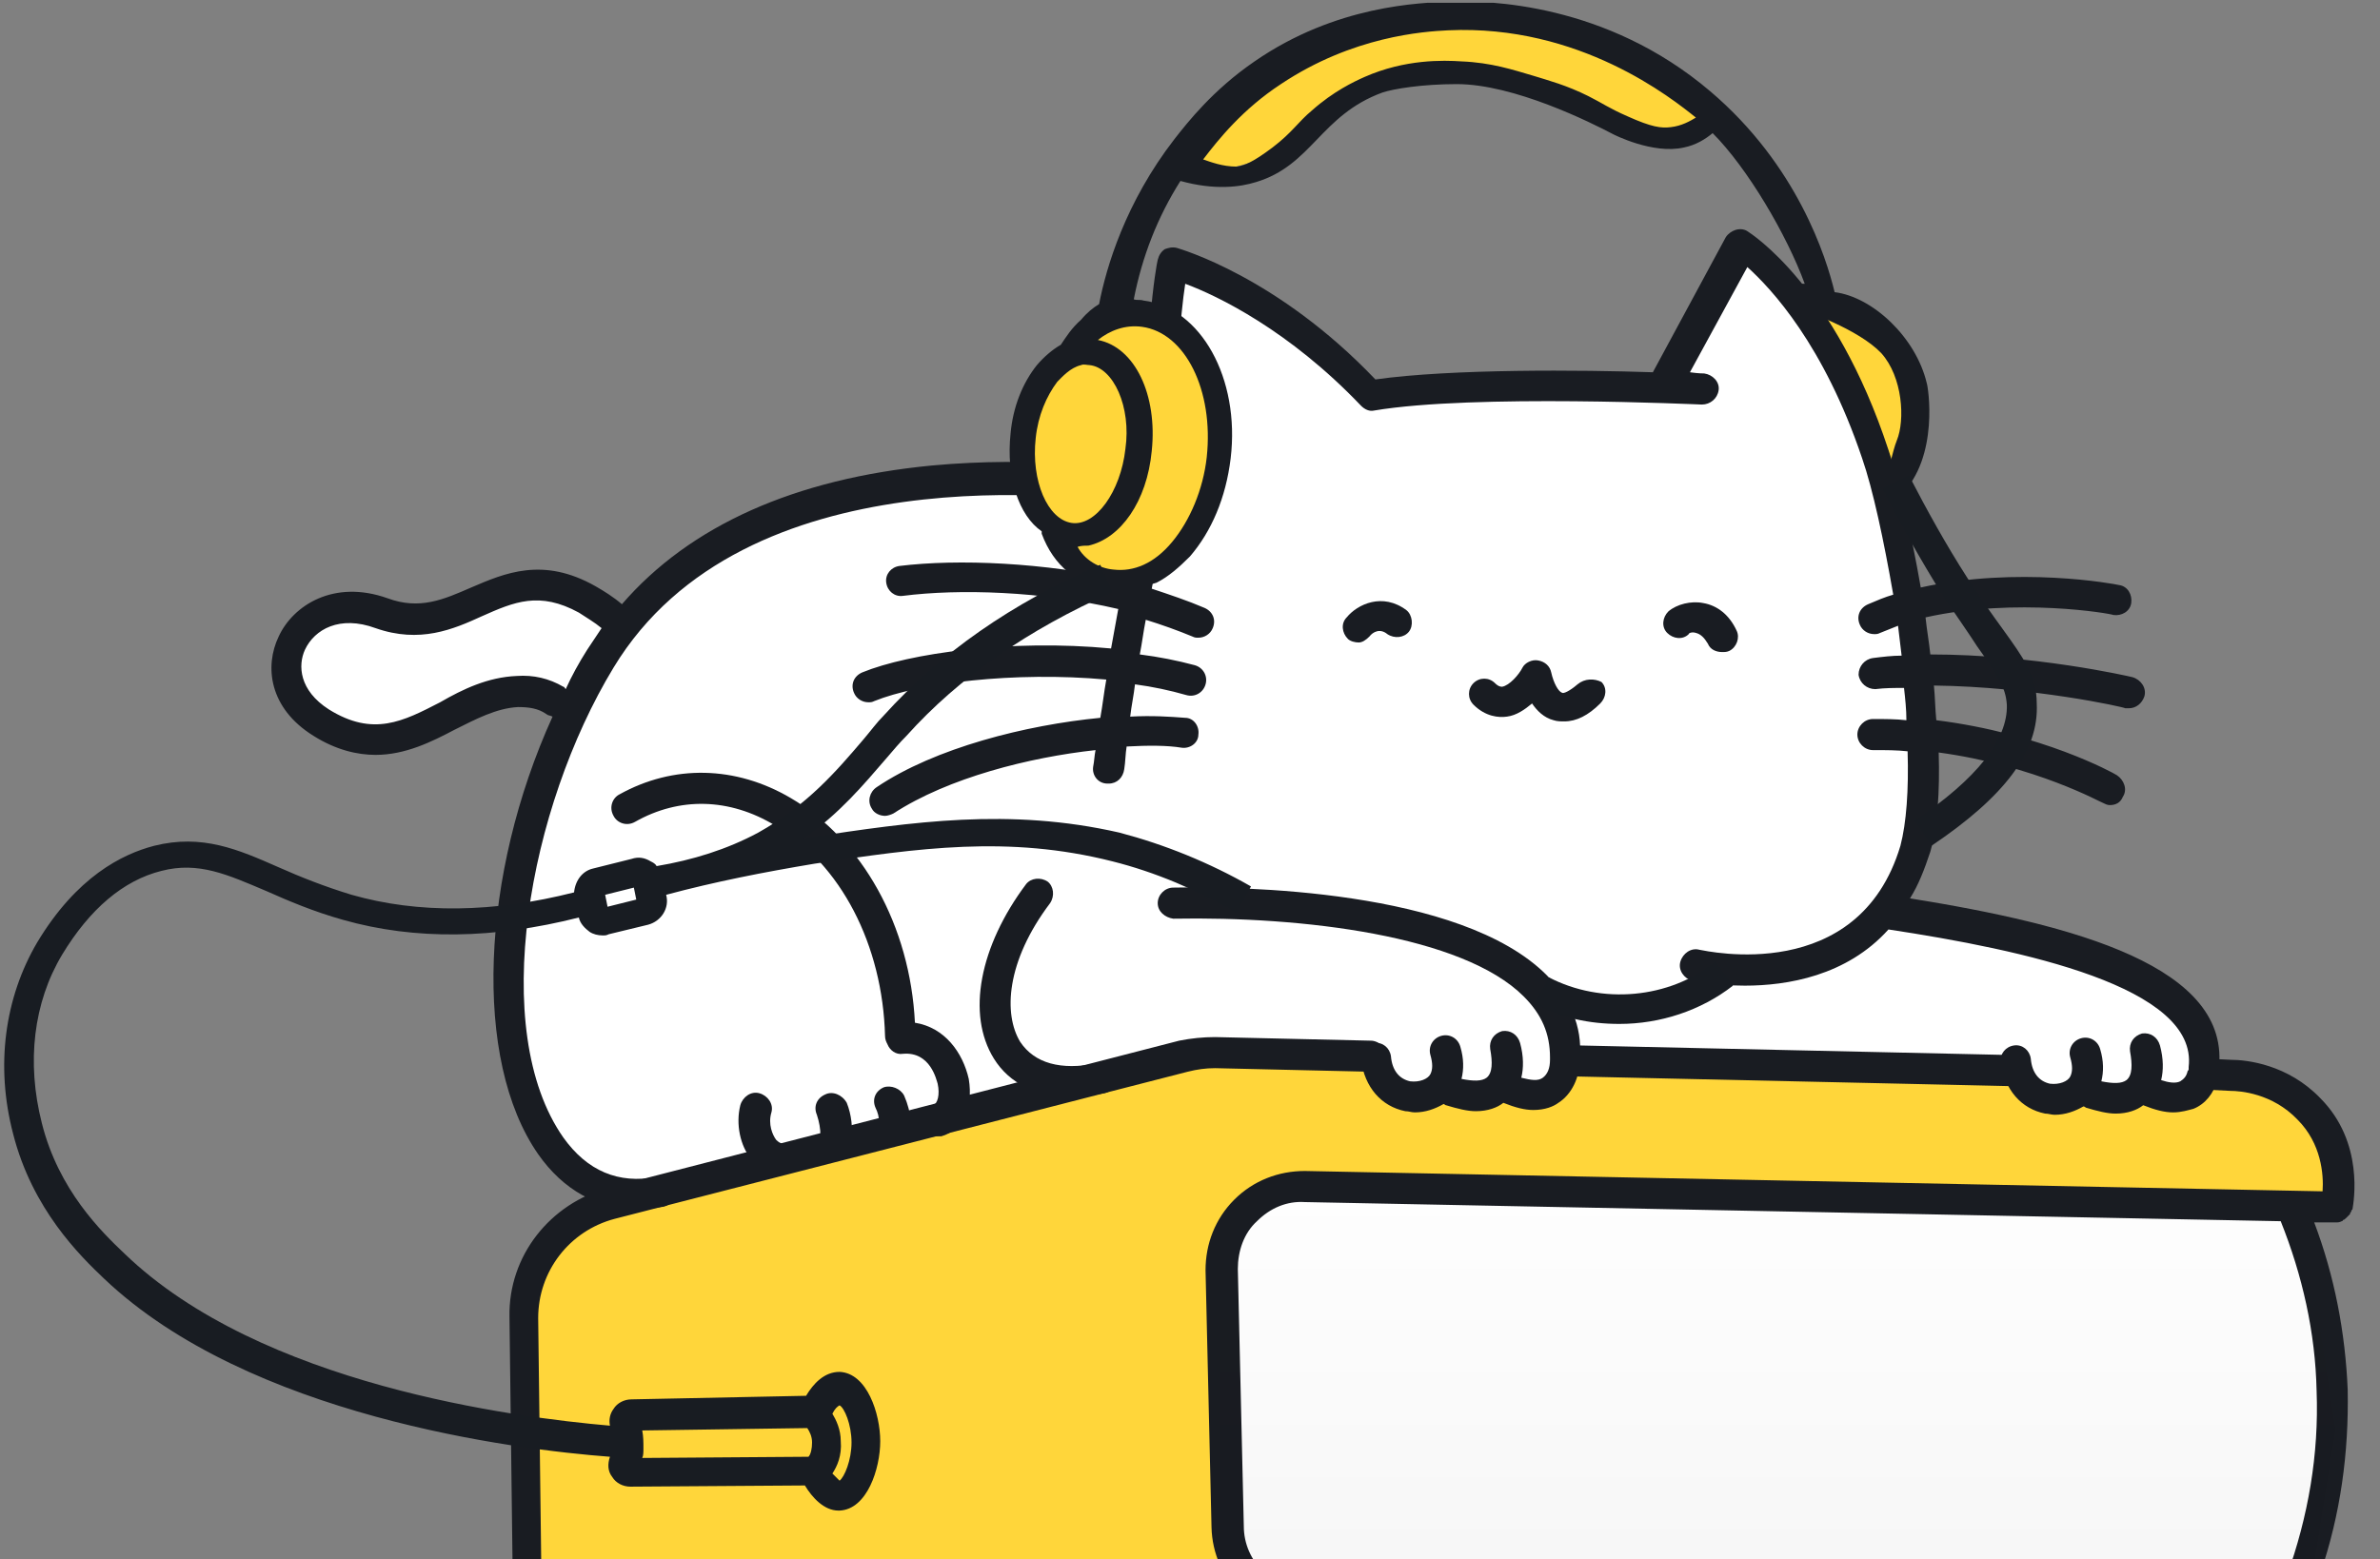 <svg width="322" height="211" viewBox="0 0 322 211" fill="none" xmlns="http://www.w3.org/2000/svg">
<rect x="0" y="0" width="322" height="211" fill="#808080" stroke="none"/>
<g clip-path="url(#clip0_767_85198)">
<path d="M256.304 66.397C260.673 60.571 260.997 52.804 257.113 47.465C252.744 41.316 245.301 41.154 244.492 41.154C248.376 49.568 252.259 57.982 256.304 66.397Z" fill="#FFD63A"/>
<path d="M232.681 15.913C229.769 13.162 218.28 1.673 200.643 1.35C198.863 1.35 181.226 1.188 169.414 12.029C166.501 14.78 158.734 22.87 158.734 22.87C161.323 24.003 169.576 22.709 173.135 20.12C174.592 19.149 175.724 17.854 177.666 16.398C183.329 12.515 189.802 10.896 195.303 10.411C200.643 9.926 205.497 9.278 210.675 11.544C212.779 12.515 215.044 15.427 219.736 17.207C223.134 18.502 224.914 18.825 226.856 18.502C229.607 18.502 231.71 16.883 232.681 15.913Z" fill="#FFD63A"/>
<path d="M157.117 67.044L158.412 60.248C158.412 60.248 156.632 43.743 159.382 36.947C165.369 38.727 173.622 40.669 184.948 54.261C191.421 52.966 208.249 51.995 227.504 51.995C229.284 44.228 235.756 33.711 235.756 33.711C235.756 33.711 251.29 37.756 257.762 75.296C260.028 90.344 262.778 114.615 256.468 122.868C269.736 126.104 297.082 128.855 299.024 145.197C305.82 146.492 318.602 147.948 315.852 162.996C310.836 162.511 310.836 162.511 310.836 162.511C310.836 162.511 320.382 194.064 309.865 215.584C316.661 215.099 319.411 215.584 319.411 215.584C319.411 215.584 322.162 235.649 294.331 232.412C259.542 232.898 172.327 234.678 172.327 234.678H143.363L85.759 232.412C85.759 232.412 69.74 235.163 71.52 207.817C71.52 184.032 71.52 180.472 71.52 180.472C71.52 180.472 69.902 166.556 85.759 161.702C78.478 158.951 66.18 154.906 70.226 121.573C72.976 107.819 77.022 96.493 77.022 96.493C77.022 96.493 71.035 90.02 56.472 99.244C49.999 100.214 31.877 95.522 42.233 84.195C47.734 81.445 55.016 84.681 55.016 84.681C55.016 84.681 61.002 84.681 67.798 80.636C72.814 78.856 80.096 78.856 83.332 85.652C88.995 79.988 105.985 58.468 157.117 67.044Z" fill="white"/>
<path d="M82.685 162.673L162.134 142.933L185.919 142.447C185.919 142.447 188.508 151.185 194.981 146.492C198.702 148.272 202.1 151.023 204.042 142.771C203.233 149.081 208.573 149.243 210.838 142.771C219.576 143.256 272.973 144.551 272.973 144.551C272.973 144.551 279.445 151.994 281.71 146.816C283.976 149.081 286.888 150.538 289.477 145.845C292.228 148.111 295.464 149.89 299.024 145.36C305.82 145.845 315.852 148.596 315.852 163.159C310.351 162.188 178.8 159.437 178.8 159.437C178.8 159.437 165.046 158.952 165.046 171.735C165.046 186.783 166.017 207.333 166.017 207.333C166.017 207.333 165.532 217.365 183.331 216.879C216.663 216.394 319.088 215.1 319.088 215.1C319.088 215.1 319.574 230.633 301.775 231.928C279.769 232.413 170.709 234.193 170.709 234.193L95.306 232.899C95.306 232.899 76.375 233.384 74.757 225.132C69.417 217.365 71.197 185.003 71.197 185.003C71.197 185.003 68.446 170.44 82.685 162.673Z" fill="#FFD63A"/>
<path d="M209.221 131.928C197.571 120.278 167.636 119.954 158.736 120.116C157.604 120.116 156.633 121.087 156.633 122.219C156.633 123.352 157.604 124.161 158.736 124.323C176.212 123.999 197.894 126.588 206.146 134.84C208.574 137.268 209.706 139.857 209.706 143.093V143.255V143.416C209.706 144.549 209.383 145.358 208.735 145.844C208.088 146.329 207.117 146.167 205.823 145.844C206.146 144.549 206.146 142.931 205.661 141.151C205.337 140.018 204.366 139.371 203.234 139.533C202.101 139.857 201.454 140.827 201.616 141.96C201.939 143.74 201.939 145.196 201.13 145.844C200.483 146.329 199.35 146.329 197.732 146.005C198.056 144.711 198.056 143.255 197.571 141.636C197.247 140.504 196.114 139.857 194.982 140.18C193.849 140.504 193.202 141.636 193.525 142.769C193.849 143.902 193.849 144.711 193.525 145.358C193.202 146.005 192.069 146.491 190.775 146.329C189.318 146.005 188.347 144.873 188.186 142.931C188.024 141.798 187.053 140.989 185.92 141.151C184.788 141.313 183.979 142.284 184.14 143.416C184.626 147.138 186.891 149.727 190.127 150.374C190.613 150.374 190.936 150.536 191.422 150.536C192.878 150.536 194.173 150.051 195.305 149.403C195.467 149.403 195.467 149.565 195.629 149.565C197.247 150.051 198.541 150.374 199.674 150.374C201.292 150.374 202.587 149.889 203.396 149.242C205.014 149.889 206.308 150.212 207.441 150.212C209.059 150.212 210.192 149.727 210.839 149.242C212.619 148.109 213.751 145.844 213.751 143.255V143.093C214.075 138.886 212.457 135.164 209.221 131.928Z" fill="#191C22"/>
<path d="M258.411 121.573C259.543 119.793 260.352 117.69 261.161 115.263C262.132 111.865 262.456 107.172 262.294 101.832C275.401 103.612 284.3 108.628 284.462 108.628C284.786 108.79 285.109 108.952 285.433 108.952C286.242 108.952 286.889 108.628 287.213 107.819C287.86 106.849 287.375 105.554 286.404 104.907C285.918 104.583 276.21 99.243 261.971 97.464C261.809 95.846 261.809 94.389 261.647 92.771C274.915 92.933 287.375 95.684 287.536 95.846C287.698 95.846 287.86 95.846 288.022 95.846C288.993 95.846 289.802 95.198 290.125 94.227C290.449 93.095 289.64 91.962 288.507 91.638C287.86 91.477 275.077 88.564 261.161 88.564C261 86.946 260.676 85.166 260.514 83.548C272.812 80.797 285.756 83.063 285.918 83.224C287.051 83.386 288.184 82.739 288.345 81.606C288.507 80.474 287.86 79.341 286.727 79.179C286.08 79.017 272.974 76.59 259.867 79.503C258.573 72.06 256.954 65.102 255.498 60.895C248.217 38.727 236.89 31.607 236.405 31.284C235.919 30.96 235.272 30.96 234.787 31.122C234.301 31.284 233.816 31.607 233.492 32.093L223.622 50.377C214.075 50.054 196.438 49.892 186.082 51.348C172.814 37.432 159.707 33.711 159.222 33.549C158.575 33.387 158.089 33.549 157.604 33.711C157.118 34.035 156.795 34.52 156.633 35.167C156.471 35.653 154.368 47.626 155.824 61.542C155.662 62.351 155.5 63.16 155.338 63.969C151.779 63.322 139.967 61.704 126.051 62.998C107.605 64.778 93.365 71.089 84.142 81.768C83.01 80.797 81.715 79.988 80.583 79.341C73.463 75.296 68.285 77.561 63.754 79.503C60.033 81.121 56.797 82.577 52.428 80.959C45.146 78.37 39.645 81.93 37.703 86.137C35.761 90.182 36.409 95.846 42.396 99.567C45.47 101.509 48.383 102.156 50.81 102.156C54.855 102.156 58.415 100.376 61.489 98.758C64.402 97.302 67.152 95.846 70.065 95.684C71.521 95.684 72.816 95.846 73.948 96.655C74.11 96.816 74.434 96.816 74.757 96.978C65.049 118.337 63.916 143.417 72.816 156.2C76.214 161.055 80.906 163.644 86.246 163.644C87.379 163.644 88.511 163.482 89.644 163.32C90.777 163.158 91.586 162.025 91.262 160.893C91.1 159.76 89.968 158.951 88.835 159.275C83.657 160.246 79.45 158.466 76.214 153.935C66.02 139.372 71.521 109.276 83.01 90.344C100.647 61.218 146.277 67.043 154.206 68.338C153.397 71.898 152.749 75.296 152.102 78.532C141.261 76.105 129.611 75.619 121.682 76.59C120.549 76.752 119.74 77.723 119.902 78.856C120.064 79.988 121.035 80.797 122.168 80.635C129.773 79.665 140.937 79.988 151.293 82.415C150.97 84.195 150.646 85.975 150.322 87.755C136.73 86.461 122.977 88.402 116.666 90.991C115.533 91.477 115.048 92.609 115.533 93.742C115.857 94.551 116.666 95.037 117.475 95.037C117.799 95.037 117.96 95.037 118.284 94.875C124.271 92.448 137.216 90.829 149.675 91.962C149.351 93.742 149.19 95.36 148.866 97.14C138.834 98.111 126.536 101.185 118.608 106.525C117.637 107.172 117.313 108.467 117.96 109.438C118.284 110.085 119.093 110.408 119.74 110.408C120.064 110.408 120.549 110.247 120.873 110.085C128.316 105.23 139.319 102.48 148.219 101.509C148.057 102.318 148.057 102.965 147.895 103.774C147.733 104.907 148.542 106.04 149.837 106.04H149.999C151.131 106.04 151.94 105.23 152.102 104.098C152.264 103.127 152.264 101.994 152.426 101.023C155.338 100.862 157.927 100.862 159.869 101.185C161.002 101.347 162.134 100.538 162.134 99.405C162.296 98.273 161.487 97.14 160.354 97.14C158.251 96.978 155.824 96.816 152.911 96.978C153.073 95.522 153.397 94.066 153.558 92.609C155.986 92.933 158.251 93.418 160.516 94.066C161.649 94.389 162.782 93.742 163.105 92.609C163.429 91.477 162.782 90.344 161.649 90.02C159.222 89.373 156.795 88.888 154.206 88.564C154.529 86.946 154.691 85.49 155.015 83.872C157.118 84.519 159.384 85.328 161.325 86.137C161.649 86.299 161.811 86.299 162.134 86.299C162.943 86.299 163.752 85.813 164.076 85.004C164.561 83.872 164.076 82.739 162.943 82.254C160.678 81.283 158.251 80.474 155.824 79.665C156.795 74.325 158.089 68.662 159.545 62.513C159.545 62.351 159.545 62.027 159.545 61.866C158.898 51.672 159.707 42.61 160.354 38.403C164.723 40.021 174.432 44.714 184.14 54.908C184.626 55.393 185.273 55.717 185.92 55.555C199.35 53.29 229.932 54.746 230.256 54.746C231.389 54.746 232.359 53.937 232.521 52.804C232.683 51.672 231.712 50.701 230.58 50.539C230.418 50.539 229.771 50.539 228.638 50.377L236.405 36.138C239.641 39.051 246.76 46.656 251.938 62.027C253.395 66.234 254.851 73.031 256.145 80.474C255.013 80.797 253.88 81.283 252.747 81.768C251.615 82.254 251.129 83.386 251.615 84.519C251.938 85.328 252.747 85.813 253.556 85.813C253.88 85.813 254.042 85.813 254.366 85.652C255.175 85.328 255.984 85.004 256.793 84.681C256.954 85.975 257.116 87.27 257.278 88.726C255.984 88.726 254.689 88.888 253.395 89.05C252.262 89.211 251.453 90.182 251.453 91.315C251.615 92.448 252.586 93.257 253.718 93.257C255.013 93.095 256.307 93.095 257.602 93.095C257.764 94.551 257.925 96.007 257.925 97.464C256.469 97.302 255.013 97.302 253.556 97.302H253.395C252.262 97.302 251.291 98.273 251.291 99.405C251.291 100.538 252.262 101.509 253.395 101.509H253.556C255.175 101.509 256.631 101.509 258.087 101.671C258.249 106.849 257.925 111.379 257.116 114.454C251.453 133.385 230.903 128.693 229.932 128.531C228.8 128.207 227.667 129.016 227.343 130.149C227.02 131.282 227.829 132.414 228.962 132.738C229.123 132.738 232.036 133.385 236.081 133.385C241.744 133.385 249.835 132.091 255.498 125.78C273.621 128.531 297.407 133.547 296.112 144.388C296.112 144.55 296.112 144.55 296.112 144.712C296.112 144.874 295.95 144.874 295.95 145.035C295.789 145.683 295.465 146.006 294.98 146.33C294.332 146.654 293.361 146.492 292.391 146.168C292.714 144.874 292.714 143.256 292.229 141.476C291.905 140.343 290.934 139.696 289.802 139.858C288.669 140.181 288.022 141.152 288.184 142.285C288.507 144.065 288.507 145.521 287.698 146.168C287.051 146.654 285.918 146.654 284.3 146.33C284.624 145.035 284.624 143.579 284.138 141.961C283.815 140.828 282.682 140.181 281.549 140.505C280.417 140.828 279.77 141.961 280.093 143.094C280.417 144.226 280.417 145.035 280.093 145.683C279.77 146.33 278.637 146.815 277.342 146.654C275.886 146.33 274.915 145.197 274.753 143.256C274.592 142.123 273.621 141.314 272.488 141.476C271.355 141.638 270.546 142.608 270.708 143.741C271.194 147.463 273.459 150.052 276.695 150.699C277.181 150.699 277.504 150.861 277.99 150.861C279.446 150.861 280.74 150.375 281.873 149.728C282.035 149.728 282.197 149.89 282.197 149.89C283.815 150.375 285.109 150.699 286.242 150.699C287.86 150.699 289.154 150.213 289.964 149.566C291.582 150.213 292.876 150.537 294.009 150.537C295.141 150.537 296.112 150.213 296.759 150.052C298.378 149.404 299.51 147.948 299.996 146.168C299.996 146.006 299.996 145.683 299.996 145.521C300.157 145.359 300.157 145.035 300.157 144.874C302.099 130.796 280.579 125.133 258.411 121.573ZM76.537 93.257C76.376 93.095 76.376 92.933 76.214 92.933C74.272 91.8 72.168 91.315 69.903 91.477C66.02 91.638 62.622 93.257 59.547 95.037C54.531 97.625 50.486 99.729 44.499 96.007C40.454 93.418 40.292 90.02 41.263 87.917C42.557 85.166 45.956 83.224 50.81 85.004C56.797 87.108 61.327 85.166 65.211 83.386C69.58 81.445 72.978 79.988 78.317 82.901C79.288 83.548 80.421 84.195 81.392 85.004C80.744 85.975 80.097 86.946 79.45 87.917C78.317 89.697 77.346 91.477 76.537 93.257Z" fill="#191C22"/>
<path d="M229.447 85.651C230.094 85.813 230.579 86.298 231.065 87.107C231.388 87.916 232.197 88.24 233.006 88.24C233.33 88.24 233.654 88.24 233.977 88.078C234.948 87.593 235.434 86.298 234.948 85.327C233.977 83.224 232.359 81.929 230.417 81.606C228.799 81.282 226.858 81.767 225.725 82.738C224.916 83.547 224.754 84.842 225.563 85.651C226.372 86.46 227.667 86.622 228.476 85.813C228.476 85.651 228.961 85.489 229.447 85.651Z" fill="#191C22"/>
<path d="M213.428 92.609C212.296 93.58 211.487 93.904 211.325 93.742C210.839 93.58 210.192 92.448 209.869 90.991C209.707 90.182 209.059 89.535 208.089 89.373C207.28 89.211 206.309 89.697 205.985 90.344C205.5 91.315 204.205 92.771 203.234 92.933C203.073 92.933 202.749 92.933 202.263 92.448C201.454 91.638 200.16 91.638 199.351 92.448C198.542 93.257 198.542 94.551 199.351 95.36C200.969 96.978 202.749 97.14 203.882 96.978C205.176 96.816 206.309 96.007 207.28 95.198C207.927 96.169 208.898 97.14 210.192 97.464C210.678 97.625 211.163 97.625 211.648 97.625C213.267 97.625 214.885 96.816 216.503 95.198C217.312 94.389 217.474 93.095 216.664 92.286C215.694 91.8 214.399 91.8 213.428 92.609Z" fill="#191C22"/>
<path d="M185.274 86.137C185.76 85.49 186.731 85.005 187.701 85.814C188.672 86.461 189.967 86.299 190.614 85.49C191.261 84.681 191.099 83.225 190.29 82.578C187.054 80.15 183.656 81.768 182.2 83.548C181.391 84.357 181.553 85.652 182.362 86.461C182.685 86.784 183.333 86.946 183.818 86.946C184.303 86.946 184.789 86.623 185.274 86.137Z" fill="#191C22"/>
<path d="M148.382 143.903C143.528 144.873 139.968 143.903 138.026 140.99C135.761 137.268 136.085 130.149 142.072 122.22C142.719 121.249 142.557 119.955 141.748 119.308C140.777 118.66 139.483 118.822 138.835 119.631C132.525 128.045 130.745 137.268 134.467 143.255C136.57 146.653 140.292 148.433 144.984 148.433C146.279 148.433 147.735 148.271 149.353 147.948C150.486 147.786 151.133 146.653 150.971 145.521C150.647 144.388 149.515 143.579 148.382 143.903Z" fill="#191C22"/>
<path d="M123.785 138.401C123.138 125.294 116.666 113.644 106.957 107.981C99.514 103.612 91.1 103.45 83.819 107.495C82.848 107.981 82.362 109.275 83.01 110.408C83.495 111.379 84.789 111.864 85.922 111.217C91.909 107.819 98.705 107.981 104.854 111.702C113.753 116.88 119.417 127.883 119.74 140.181C119.74 140.666 119.902 140.99 120.064 141.313C120.387 142.122 121.196 142.77 122.167 142.608C125.889 142.284 126.698 146.168 126.86 146.653C127.183 148.109 126.86 149.404 126.213 149.566C125.08 149.889 124.433 151.022 124.756 152.155C125.08 153.126 125.889 153.773 126.86 153.773C127.022 153.773 127.183 153.773 127.345 153.773C130.258 152.964 131.714 149.889 131.067 146.006C130.258 142.446 127.831 139.048 123.785 138.401Z" fill="#191C22"/>
<path d="M119.578 147.139C118.445 147.624 117.96 148.757 118.445 149.89C118.769 150.537 118.931 151.184 118.931 151.831C119.092 152.964 119.902 153.773 121.034 153.773H121.196C122.329 153.611 123.3 152.64 123.138 151.508C123.138 150.537 122.814 149.404 122.329 148.272C121.843 147.301 120.549 146.815 119.578 147.139Z" fill="#191C22"/>
<path d="M111.65 148.109C110.518 148.595 110.032 149.727 110.518 150.86C110.841 151.831 111.003 152.802 111.003 153.611C110.841 154.743 111.65 155.876 112.783 156.038C112.945 156.038 112.945 156.038 113.106 156.038C114.077 156.038 115.048 155.229 115.21 154.258C115.372 152.64 115.21 150.86 114.563 149.242C113.916 148.109 112.621 147.624 111.65 148.109Z" fill="#191C22"/>
<path d="M105.824 154.743C105.663 154.743 105.339 154.581 105.015 154.257C104.53 153.61 103.883 152.154 104.368 150.536C104.692 149.403 103.883 148.271 102.75 147.947C101.617 147.623 100.485 148.432 100.161 149.565C99.514 152.154 100.161 155.067 101.617 156.846C102.75 158.141 104.206 158.95 105.663 158.95H105.824C106.957 158.95 107.928 157.979 107.766 156.685C107.928 155.552 106.957 154.743 105.824 154.743Z" fill="#191C22"/>
<path d="M321.998 215.1C321.998 214.938 321.998 214.776 321.837 214.614C321.837 214.452 321.837 214.452 321.675 214.29C321.351 213.643 320.542 212.996 319.733 212.996H313.908C316.659 204.906 317.791 196.653 317.63 188.077C317.306 180.311 315.85 172.706 313.099 165.424H316.012C316.335 165.424 316.497 165.424 316.821 165.262C316.982 165.262 316.982 165.101 316.982 165.101C317.144 165.101 317.306 164.939 317.468 164.777L317.63 164.615C317.791 164.453 317.791 164.453 317.953 164.291C317.953 164.13 317.953 164.13 318.115 163.968C318.115 163.806 318.115 163.806 318.277 163.644C318.439 162.673 319.895 154.583 313.908 148.596C309.539 144.065 304.038 143.418 301.772 143.418L298.536 143.256C297.404 143.256 296.433 144.227 296.433 145.36C296.433 146.492 297.242 147.463 298.536 147.463L301.772 147.625C303.067 147.625 307.436 147.949 310.834 151.509C314.07 154.745 314.393 158.952 314.232 161.217L176.532 158.466C172.972 158.466 169.574 159.761 166.985 162.35C164.396 164.939 163.102 168.337 163.102 171.897L163.911 206.685C164.073 213.805 169.898 219.63 177.018 219.63H177.179L317.468 217.527C317.306 219.63 316.497 222.705 313.908 225.455C311.319 228.206 307.921 229.662 304.199 229.824L164.882 232.737L86.728 230.957C79.285 230.795 73.46 224.808 73.298 217.365L72.813 178.369C72.813 172.058 77.02 166.557 83.168 164.939L160.675 145.036C161.969 144.713 163.102 144.551 164.396 144.551L185.432 145.036C186.564 145.036 187.535 144.065 187.535 142.933C187.535 141.8 186.564 140.829 185.432 140.829L164.396 140.344C162.778 140.344 161.16 140.506 159.542 140.829L82.359 160.732C74.431 162.835 68.767 169.955 68.929 178.207L69.415 217.365C69.576 227.073 77.181 234.84 86.89 235.002L165.206 236.782L304.685 233.869C309.539 233.708 314.07 231.766 317.468 228.206C321.998 223.028 322.16 216.879 321.998 215.1ZM177.341 215.261C172.325 215.261 168.28 211.378 168.28 206.524L167.471 171.735C167.471 169.308 168.28 166.88 170.06 165.262C171.84 163.482 174.105 162.512 176.532 162.673L308.568 165.262C311.481 172.544 313.261 180.311 313.423 188.239C313.746 196.815 312.29 205.229 309.377 213.32L177.341 215.261Z" fill="#191C22"/>
<path d="M213.588 145.684L271.839 146.978C272.972 146.978 273.943 146.007 273.943 144.875C273.943 143.742 272.972 142.771 271.839 142.771L213.588 141.477C212.455 141.477 211.484 142.447 211.484 143.58C211.646 144.713 212.455 145.684 213.588 145.684Z" fill="#191C22"/>
<path d="M138.023 58.143C135.272 67.043 142.391 73.192 142.391 73.192C142.391 73.192 149.187 85.165 157.44 76.266C165.692 67.367 166.339 54.907 161.97 48.435C157.601 41.962 152.1 39.05 144.819 47.626C142.068 49.406 140.935 49.244 138.023 58.143Z" fill="#FFD63A"/>
<path d="M156.469 78.856C158.087 78.047 159.543 76.753 160.999 75.297C163.912 71.899 165.854 67.368 166.501 62.028C167.795 51.187 162.456 41.64 154.689 40.669C154.203 40.508 153.88 40.669 153.394 40.508C154.527 34.683 156.63 29.343 159.705 24.489C164.397 25.783 167.795 25.298 169.899 24.65C177.504 22.385 178.637 15.589 187.051 12.515C188.507 12.029 192.39 11.382 197.083 11.382C204.85 11.382 215.205 16.56 218.28 18.178C218.28 18.178 223.619 20.929 227.826 19.958C229.445 19.634 230.739 18.825 231.71 18.016C236.402 22.709 241.742 31.77 244.169 38.404C243.684 38.404 243.36 38.404 242.875 38.242C241.904 38.242 241.095 38.89 241.095 39.861C241.095 40.184 241.095 40.508 241.257 40.831C241.58 41.478 242.389 41.64 242.713 41.64C244.169 41.964 251.451 44.553 254.525 47.789C257.438 51.025 257.761 56.85 256.628 59.601C255.981 61.219 255.819 63.161 254.849 64.617C254.687 64.941 254.04 65.75 254.363 66.397C254.525 66.559 254.525 66.883 254.687 67.044C255.01 67.53 255.819 67.53 256.305 67.53C256.628 67.368 256.952 67.206 257.114 67.044C262.454 61.867 260.836 52.158 260.674 51.834C259.217 45.686 253.392 40.184 248.214 39.537C247.082 34.844 243.198 22.385 231.386 12.353C217.309 0.379 201.29 0.055 196.274 0.217C192.067 0.379 180.74 0.703 169.737 8.308C164.074 12.191 160.676 16.56 158.896 18.825C152.262 27.401 149.673 36.139 148.702 41.155C147.893 41.64 147.084 42.288 146.275 43.258C144.98 44.391 144.171 45.686 143.524 46.656C142.391 47.304 141.259 48.275 140.288 49.407C138.346 51.834 137.052 55.071 136.728 58.63C136.081 64.617 137.861 69.795 140.935 71.899C140.935 72.06 140.935 72.061 140.935 72.222C142.553 76.591 145.789 79.18 150.158 79.827C151.453 79.989 152.423 79.827 153.232 79.827M162.779 21.576C164.883 18.825 168.119 14.78 173.297 11.382C183.005 4.91 192.552 4.262 195.95 4.101C213.749 3.292 226.208 13.324 229.445 15.913C228.636 16.398 227.503 17.045 226.047 17.207C224.752 17.369 223.458 17.207 220.221 15.751C217.632 14.618 216.823 13.971 214.882 13C211.969 11.544 209.542 10.897 207.439 10.249C204.688 9.44 201.775 8.47 197.73 8.308C195.303 8.146 190.125 7.984 184.623 10.411C183.167 11.058 180.416 12.353 177.504 14.942C175.562 16.56 174.915 17.854 172.164 19.958C169.575 21.9 168.443 22.385 167.31 22.547C165.368 22.547 163.75 21.9 162.779 21.576ZM145.789 74.002C146.275 73.84 146.76 73.84 147.246 73.84C151.614 72.87 155.174 67.853 155.821 61.057C156.63 53.452 153.556 46.98 148.54 46.009C150.158 44.715 152.262 43.906 154.527 44.229C160.352 45.038 164.236 52.805 163.265 61.867C162.779 66.235 160.999 70.442 158.572 73.355C156.145 76.267 153.394 77.4 150.644 77.076C148.702 76.915 146.76 75.782 145.789 74.002ZM140.126 59.278C140.45 56.203 141.582 53.614 143.039 51.672C143.686 51.025 144.818 49.731 146.275 49.407C146.598 49.245 147.084 49.407 147.407 49.407C150.644 49.731 153.071 55.071 152.262 60.734C151.614 66.559 148.216 71.251 144.98 70.766C141.744 70.281 139.479 65.103 140.126 59.278Z" fill="#191C22"/>
<path d="M270.866 85.004C269.572 83.225 267.954 80.959 266.174 78.209C263.261 73.678 260.673 68.985 258.245 64.293L254.686 66.073C257.113 70.927 259.863 75.781 262.776 80.474C264.718 83.386 266.336 85.652 267.468 87.432C270.219 91.315 271.352 92.933 271.514 95.36C271.676 100.053 267.468 105.392 259.054 111.056L261.32 114.454C271.19 107.82 275.883 101.671 275.559 95.198C275.559 91.477 273.779 89.05 270.866 85.004Z" fill="#181C22"/>
<path d="M109.544 113.322C109.22 113.322 109.058 113.484 108.735 113.484C113.589 110.086 116.825 106.203 119.9 102.643C120.87 101.51 121.68 100.539 122.65 99.568C129.77 91.64 139.155 85.167 150.482 80.151L148.863 76.43C136.89 81.608 127.181 88.404 119.576 96.818C118.605 97.788 117.796 98.921 116.825 100.054C113.104 104.423 109.22 108.953 102.586 112.675C98.379 114.94 93.686 116.397 88.832 117.206C88.671 116.882 88.347 116.72 88.023 116.558C87.214 116.073 86.405 115.911 85.434 116.235L80.256 117.529C78.8 117.853 77.829 119.147 77.667 120.765C66.826 123.516 56.632 123.678 47.571 121.089C43.849 119.956 40.613 118.662 37.701 117.367C32.199 114.94 27.345 112.837 20.872 114.455C16.504 115.587 10.355 118.662 5.015 127.561C0.646 135.005 -0.648 144.228 1.779 153.451C4.368 163.645 10.84 169.955 14.076 173.03C33.655 191.638 69.577 196.168 82.522 197.139C82.198 198.11 82.198 199.081 82.845 199.89C83.331 200.699 84.302 201.184 85.272 201.184L108.897 201.023C109.867 202.641 111.486 204.421 113.427 204.421H113.589C117.311 204.259 119.091 198.757 119.091 195.036C119.091 191.314 117.311 185.813 113.589 185.651C111.486 185.651 110.029 187.269 109.058 188.887L85.434 189.372C84.463 189.372 83.493 189.858 83.007 190.667C82.522 191.314 82.36 192.123 82.522 192.932C69.577 191.8 35.273 187.431 16.827 169.632C13.753 166.719 7.928 161.056 5.662 151.995C3.559 143.742 4.53 135.652 8.413 129.179C12.135 123.031 16.665 119.147 21.843 117.853C26.859 116.558 30.743 118.338 36.083 120.604C38.995 121.898 42.393 123.354 46.438 124.487C56.147 127.238 66.826 127.076 78.315 124.163C78.477 124.972 79.124 125.62 79.771 126.105C80.256 126.429 80.904 126.59 81.551 126.59C81.874 126.59 82.036 126.59 82.36 126.429L87.7 125.134C89.48 124.649 90.612 122.869 90.127 121.089C96.761 119.309 103.395 118.015 110.191 116.882C124.268 114.778 136.404 112.999 150.482 116.558C156.307 118.015 161.97 120.442 167.31 123.516L169.251 119.956C163.588 116.72 157.601 114.293 151.452 112.675C136.566 109.277 123.459 111.219 109.544 113.322ZM115.207 195.198C115.207 197.625 114.236 199.89 113.589 200.375C113.427 200.214 113.104 199.89 112.618 199.405C113.265 198.434 113.913 196.977 113.751 195.036C113.751 193.418 113.104 192.123 112.618 191.314C112.942 190.667 113.265 190.343 113.589 190.181C114.236 190.505 115.207 192.77 115.207 195.198ZM86.891 193.579L109.22 193.256C109.544 193.741 109.867 194.388 109.867 195.198C109.867 196.007 109.706 196.816 109.382 197.139L86.891 197.301C87.052 196.977 87.052 196.492 87.052 196.007C87.052 195.198 87.052 194.388 86.891 193.579ZM82.198 122.707L81.874 121.089L85.758 120.118L86.082 121.736L82.198 122.707Z" fill="#181C22"/>
<path d="M209.541 132.254L207.6 135.814C211.159 137.755 215.043 138.564 219.088 138.564C224.59 138.564 230.091 136.785 234.46 133.387L232.033 130.15C225.884 135.166 216.661 135.976 209.541 132.254Z" fill="#181C22"/>
<path opacity="0.05" d="M165 168.5L172 161.5L311.5 163.5L316 193.5L311.5 221.5H165V168.5Z" fill="url(#paint0_linear_767_85198)"/>
</g>
<defs>
<linearGradient id="paint0_linear_767_85198" x1="242" y1="154" x2="242" y2="244" gradientUnits="userSpaceOnUse">
<stop stop-opacity="0"/>
<stop offset="1"/>
</linearGradient>
<clipPath id="clip0_767_85198">
<rect width="322" height="236.241" fill="white" transform="translate(0 0.379)"/>
</clipPath>
</defs>
</svg>
